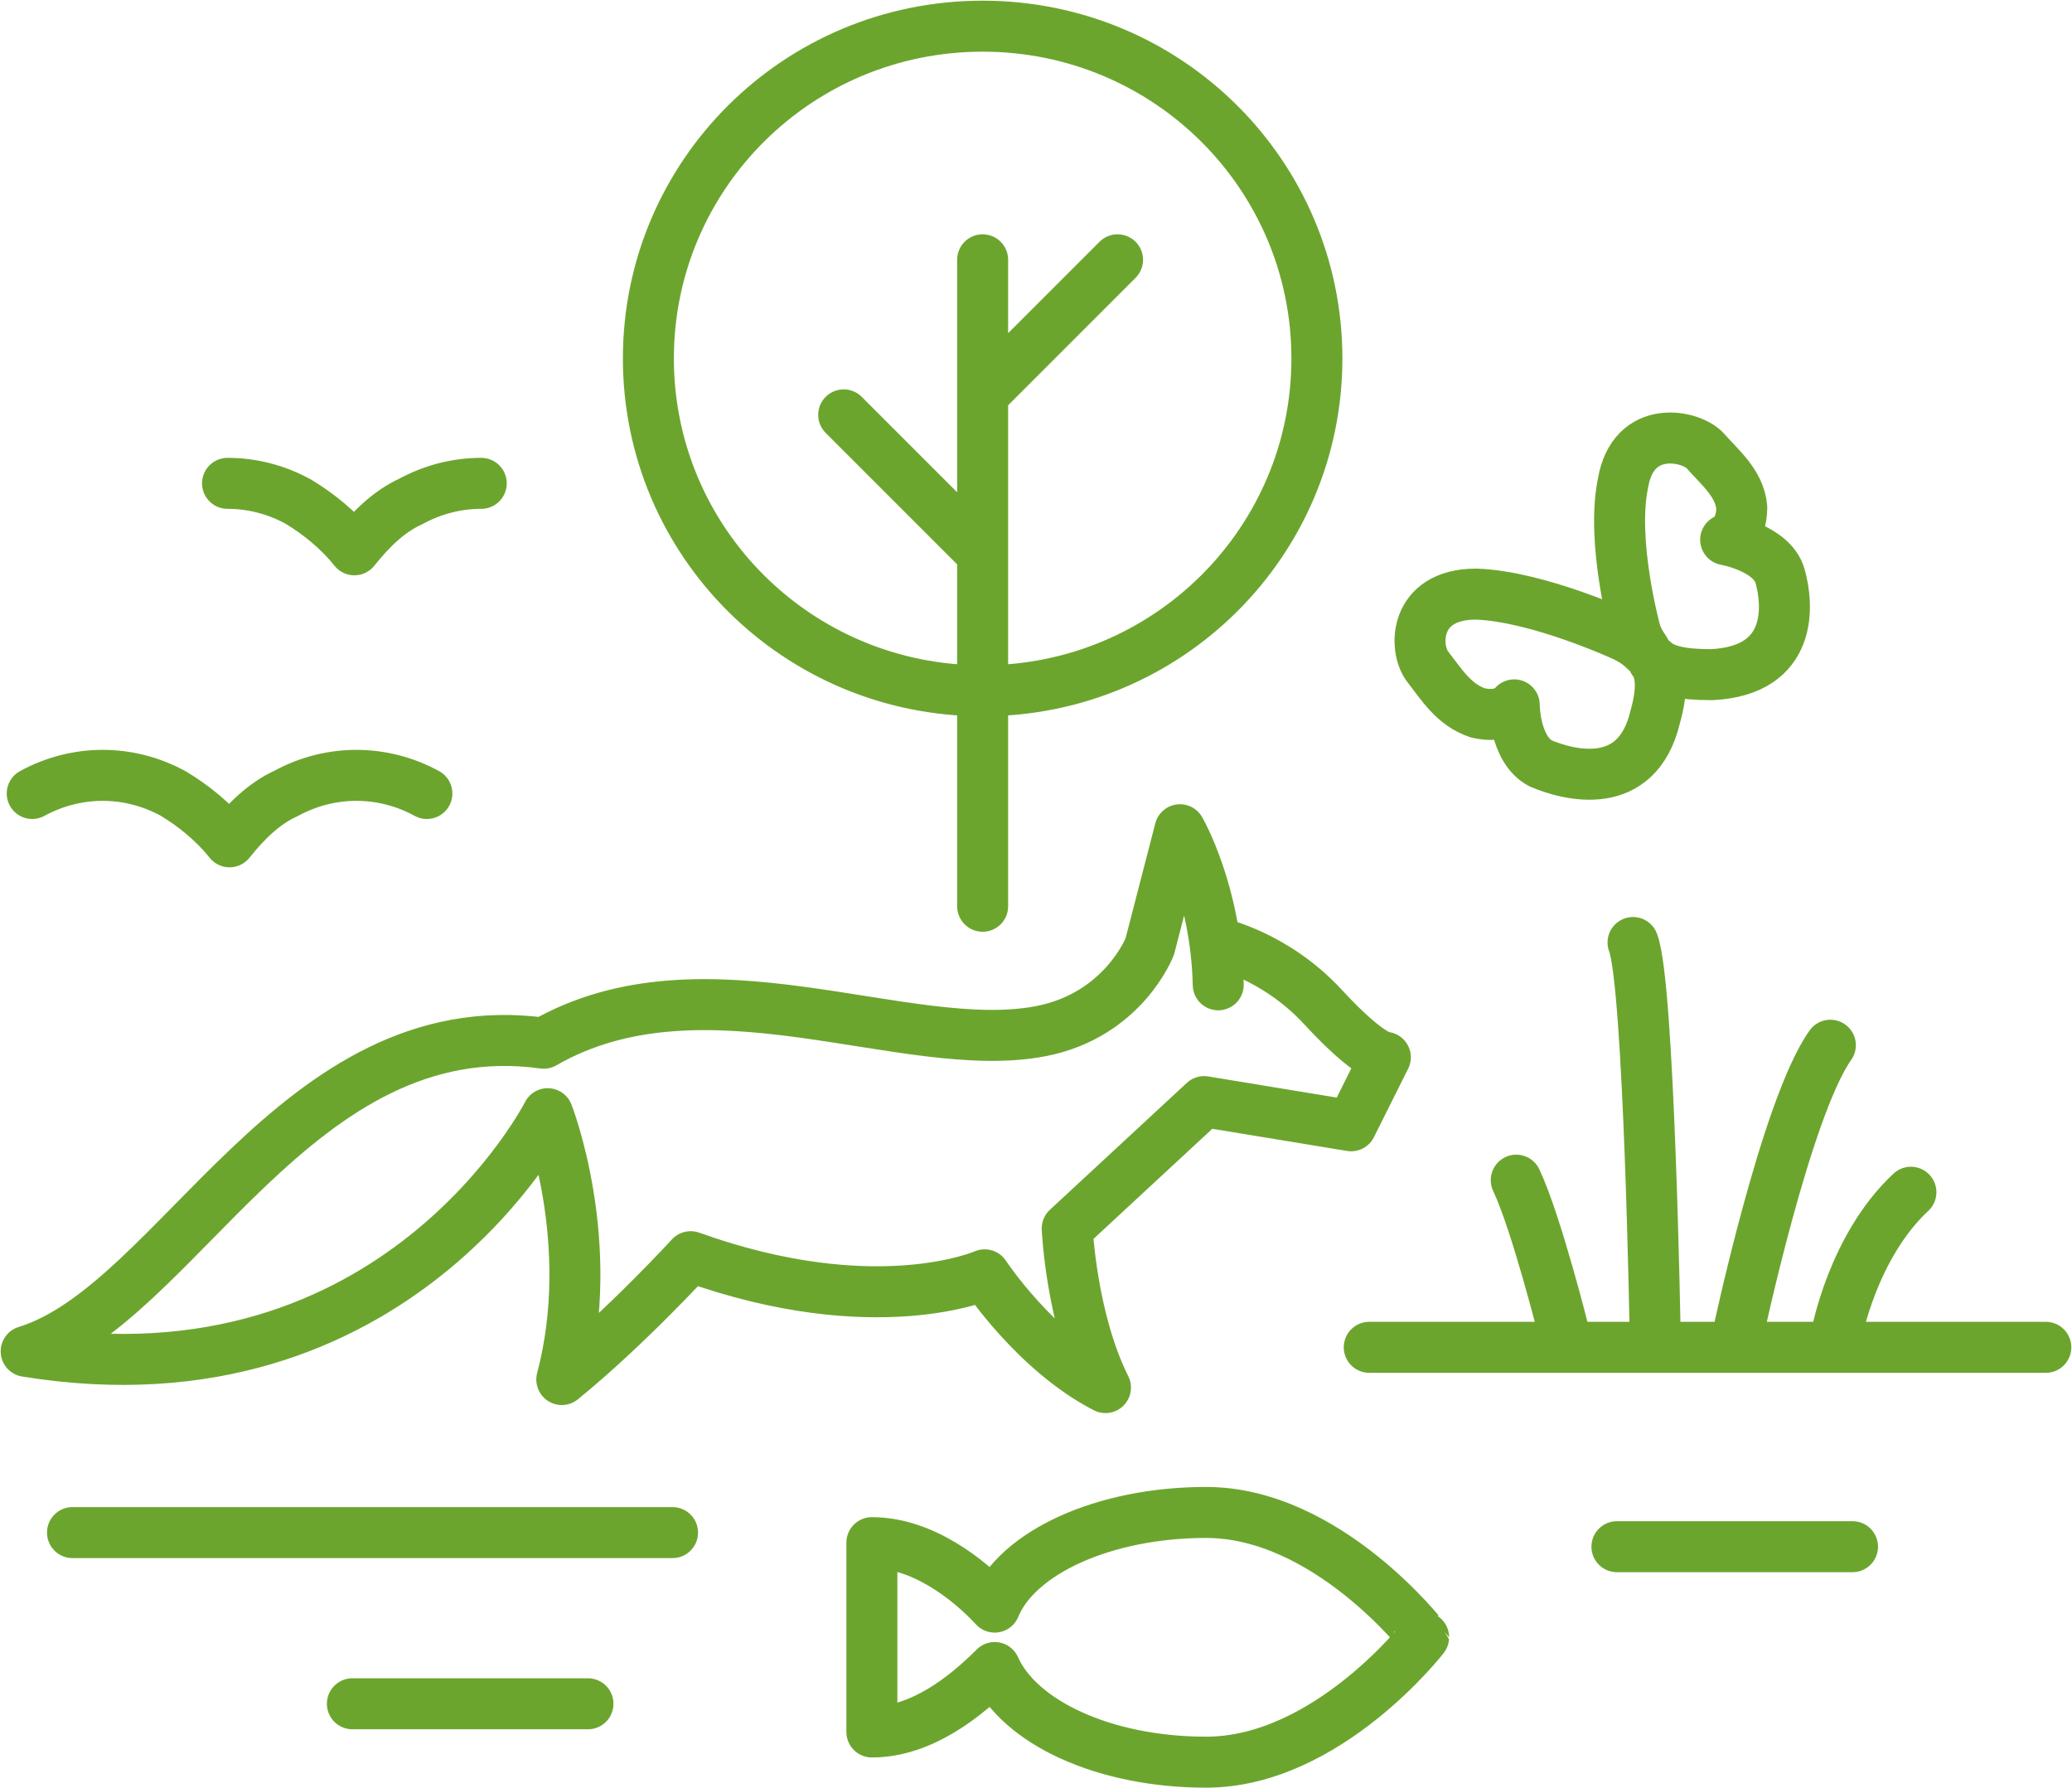 <?xml version="1.0" encoding="utf-8"?>
<!-- Generator: Adobe Illustrator 21.1.0, SVG Export Plug-In . SVG Version: 6.00 Build 0)  -->
<svg version="1.1" id="Layer_1" xmlns="http://www.w3.org/2000/svg" xmlns:xlink="http://www.w3.org/1999/xlink" x="0px" y="0px"
	 width="102.9px" height="88.8px" viewBox="0 0 102.9 88.8" style="enable-background:new 0 0 102.9 88.8;" xml:space="preserve">
<style type="text/css">
	.st0{fill:none;stroke:#6CA52E;stroke-width:2.532;stroke-linecap:round;stroke-linejoin:round;}
</style>
<path class="st0" d="M48.8,12.9v32.1 M55.5,12.9l-6.7,6.7 M41.9,20.6l6.8,6.8 M21.2,39.4c-1.1-0.6-2.3-0.9-3.5-0.9
	c-1.2,0-2.4,0.3-3.5,0.9c-1.1,0.5-2,1.4-2.8,2.4c-0.8-1-1.8-1.8-2.8-2.4c-1.1-0.6-2.3-0.9-3.5-0.9c-1.2,0-2.4,0.3-3.5,0.9 M23.9,24
	c-1.2,0-2.4,0.3-3.5,0.9c-1.1,0.5-2,1.4-2.8,2.4c-0.8-1-1.8-1.8-2.8-2.4c-1.1-0.6-2.3-0.9-3.5-0.9 M3.6,76.1h29.8 M17.5,84.6h11.7
	 M80.3,76.8h11.7 M68,66.9h33.6 M91.2,66.3c0,0,0.8-4.4,3.7-7.1 M86.3,66.3c0,0,2.4-11.3,4.6-14.4 M82.2,66.3c0,0-0.3-17.5-1.1-19.5
	 M77.7,66.3c0,0-1.4-5.6-2.4-7.7 M60.5,48.9c-0.1-4.6-1.9-7.7-1.9-7.7L57.1,47c0,0-1.3,3.4-5.4,4.2C45,52.5,35,47.2,27,51.8
	c-12.3-1.7-18.2,13-25.7,15.3c18.4,3,25.9-11.8,25.9-11.8s2.5,6.4,0.7,13.2c3.2-2.6,6.4-6.1,6.4-6.1c9.2,3.3,14.6,0.9,14.6,0.9
	s2.5,3.8,6,5.6C53.2,65.5,53,61,53,61l6.8-6.3l7.3,1.2l1.7-3.4c0,0-0.7,0.1-3.1-2.5c-2.4-2.6-5.3-3.2-5.3-3.2 M88.4,28.6
	c-0.4-1.4-2.7-1.8-2.7-1.8s0.8-0.3,0.8-1.6c-0.1-1.2-1.1-2-1.8-2.8c-0.7-0.8-3.6-1.4-4.1,1.6c-0.6,2.9,0.6,7.3,0.6,7.3
	c0.1,0.4,0.3,0.7,0.5,1c-0.3-0.3-0.6-0.5-1-0.7c0,0-4.3-2-7.4-2.1c-3.1,0-3.1,2.7-2.4,3.6c0.7,0.9,1.3,1.9,2.5,2.3
	c1.3,0.3,1.8-0.4,1.8-0.4s0,2.2,1.3,2.9c1.4,0.6,4.8,1.5,5.7-2.3c0.4-1.4,0.3-2.3-0.1-2.8c0.5,0.5,1.4,0.7,2.9,0.7
	C89.1,33.3,88.8,30,88.4,28.6 M32.2,17.8c0,9.1,7.4,16.5,16.6,16.5s16.6-7.4,16.6-16.5c0-9.1-7.4-16.5-16.6-16.5S32.2,8.7,32.2,17.8
	z M59.9,75.1c-5.1,0-9.4,2-10.5,4.7c-1.3-1.4-3.6-3.2-6.1-3.2V86c2.5,0,4.7-1.8,6.1-3.2c1.2,2.7,5.4,4.7,10.5,4.7
	c6,0,10.8-6.2,10.8-6.2S65.9,75.1,59.9,75.1z"/>
</svg>

